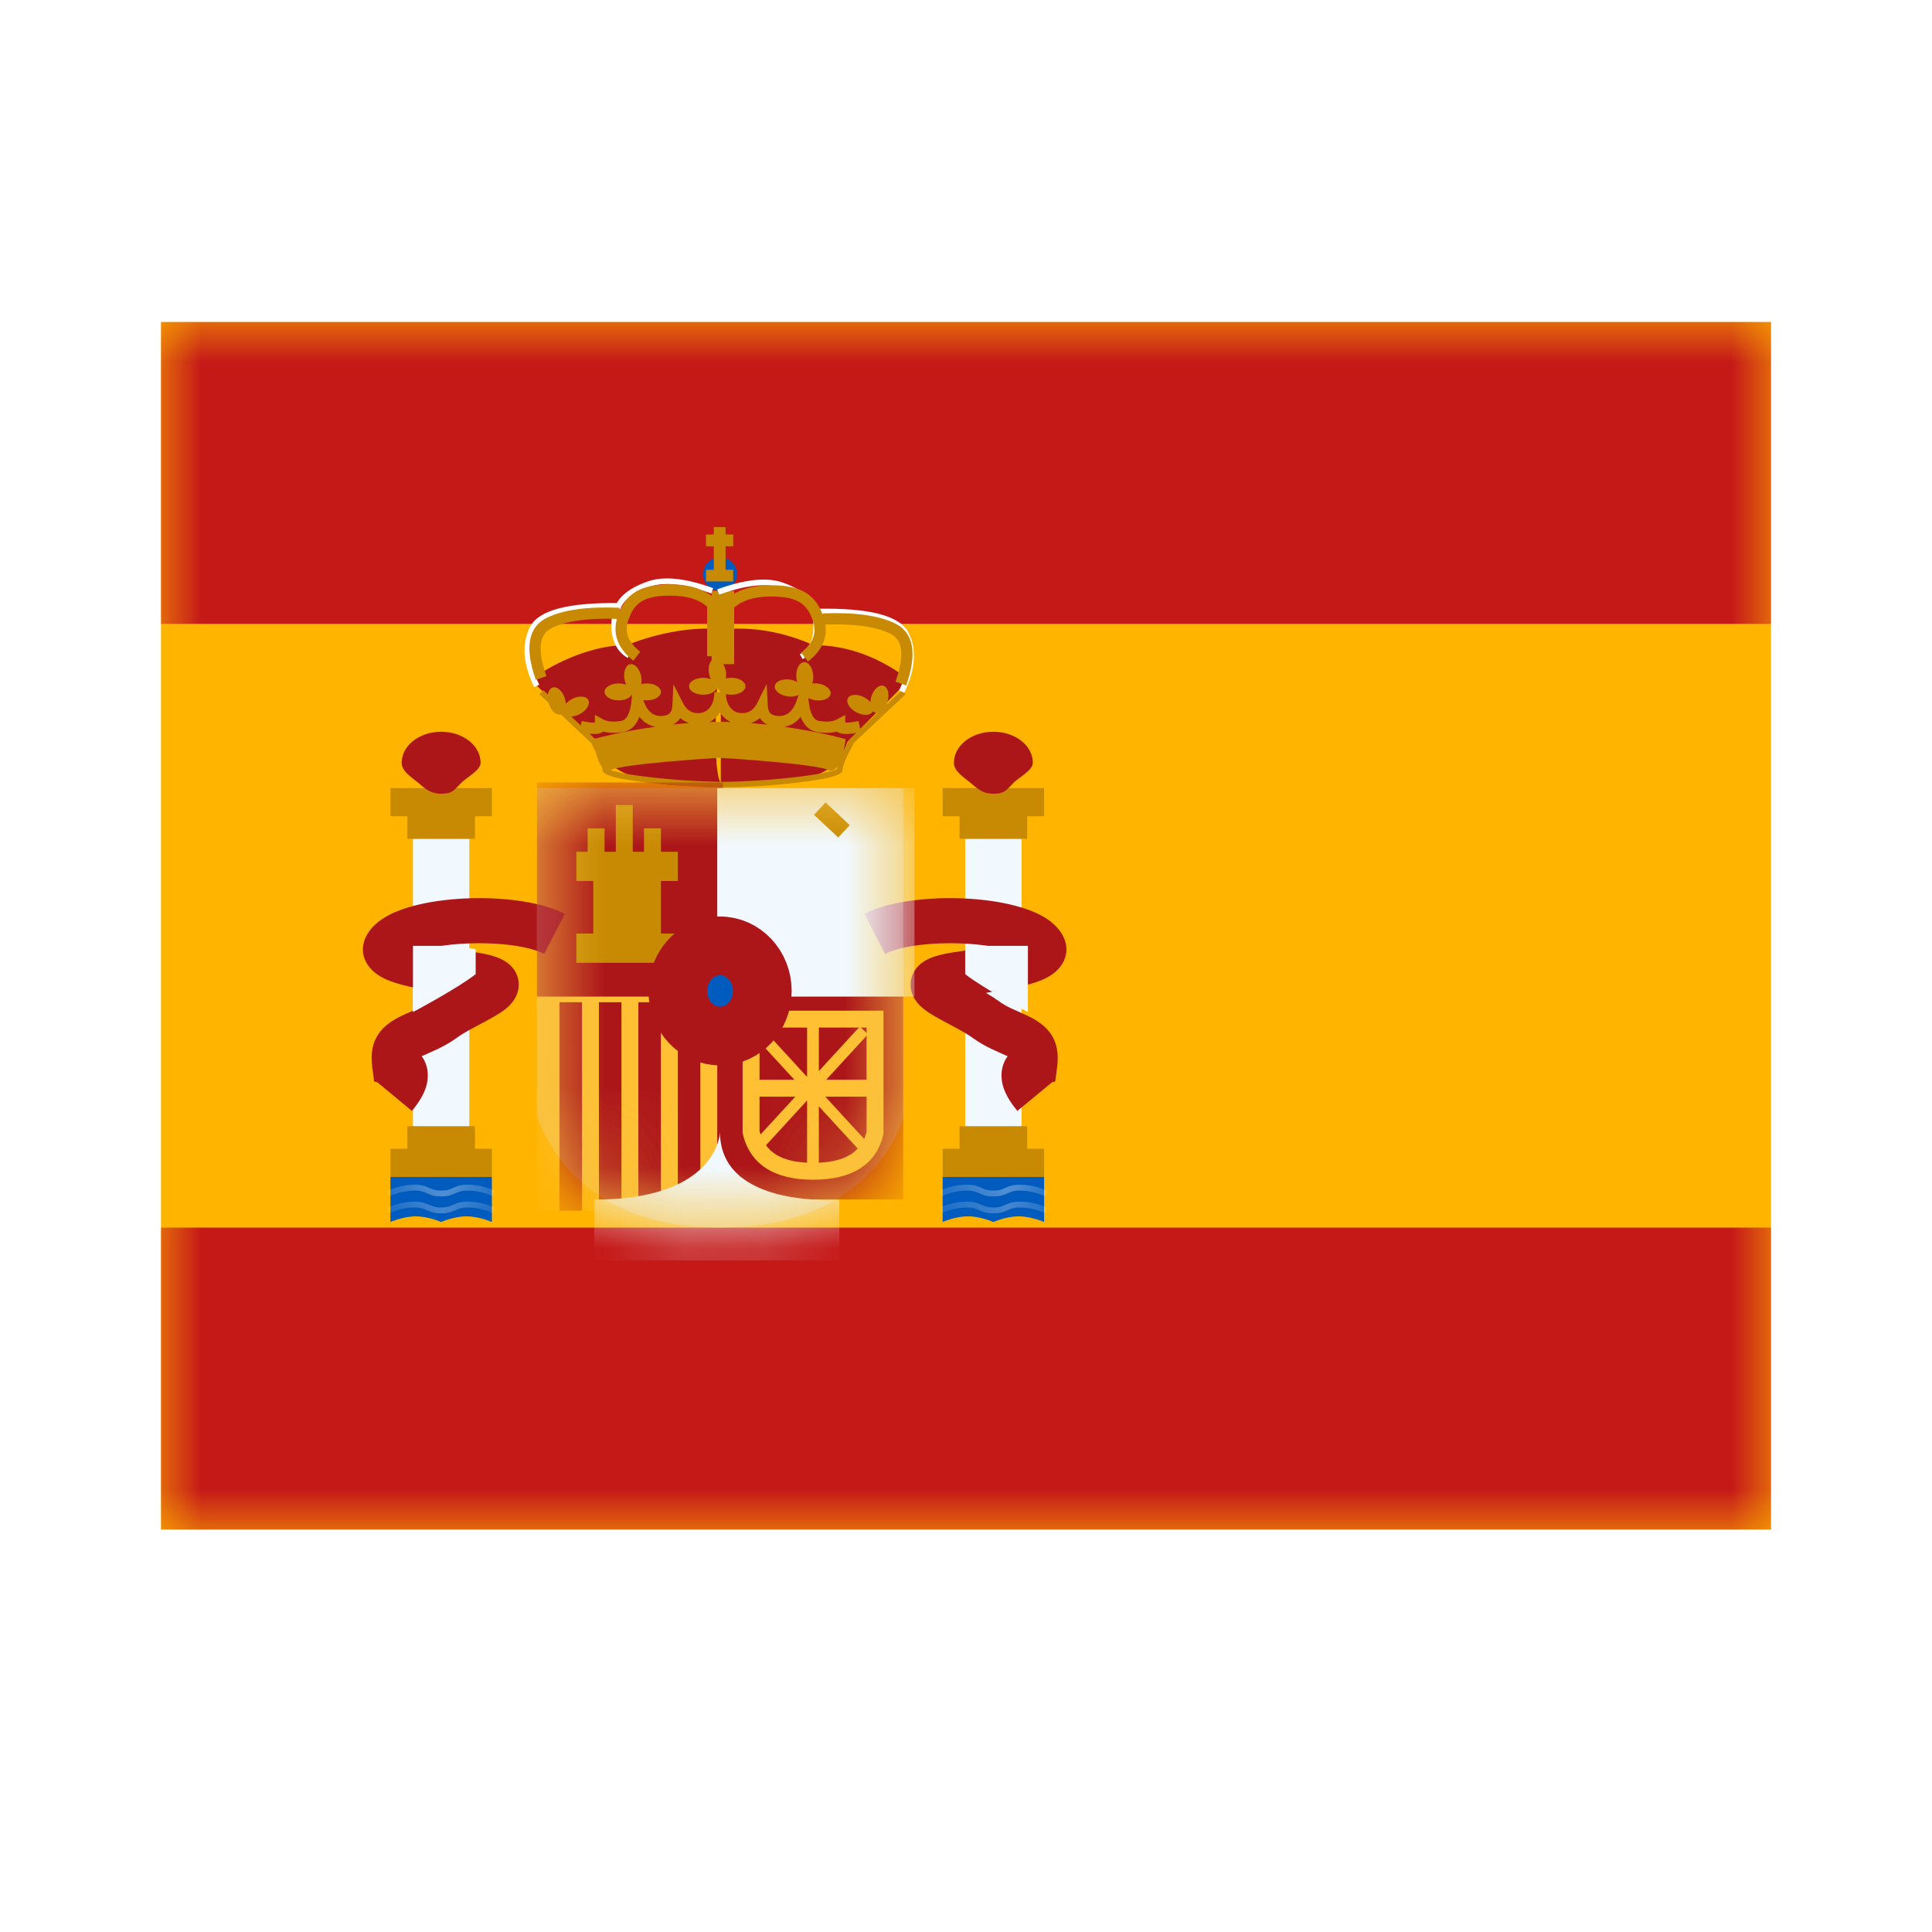 <svg width="24" height="24" viewBox="0 0 24 24" fill="none" xmlns="http://www.w3.org/2000/svg">
<rect width="24" height="24" fill="white"/>
<path fill-rule="evenodd" clip-rule="evenodd" d="M2 4V19H22V4H2Z" fill="#FFB400"/>
<mask id="mask0_270_60959" style="mask-type:luminance" maskUnits="userSpaceOnUse" x="2" y="4" width="20" height="15">
<path fill-rule="evenodd" clip-rule="evenodd" d="M2 4V19H22V4H2Z" fill="white"/>
</mask>
<g mask="url(#mask0_270_60959)">
<path fill-rule="evenodd" clip-rule="evenodd" d="M2 4V7.75H22V4H2Z" fill="#C51918"/>
<path fill-rule="evenodd" clip-rule="evenodd" d="M2 15.25V19H22V15.25H2Z" fill="#C51918"/>
<rect x="5.13" y="10.42" width="0.7" height="3.64" fill="#F1F9FF"/>
<path fill-rule="evenodd" clip-rule="evenodd" d="M6.11 9.79H4.85V10.14H5.06V10.42H5.9V10.14H6.11V9.79Z" fill="#C88A02"/>
<path fill-rule="evenodd" clip-rule="evenodd" d="M5.9 14.27H6.11V14.62H4.85V14.27H5.06V13.99H5.9V14.27Z" fill="#C88A02"/>
<path fill-rule="evenodd" clip-rule="evenodd" d="M5.48 9.86C5.632 9.86 5.648 9.803 5.738 9.717C5.807 9.65 5.97 9.568 5.97 9.475C5.97 9.262 5.751 9.09 5.48 9.09C5.209 9.09 4.99 9.262 4.99 9.475C4.99 9.579 5.102 9.648 5.187 9.717C5.276 9.79 5.341 9.86 5.48 9.86Z" fill="#AD1619"/>
<path fill-rule="evenodd" clip-rule="evenodd" d="M4.85 14.62H6.11V15.18C6.11 15.18 5.953 15.11 5.795 15.11C5.638 15.11 5.48 15.18 5.48 15.18C5.48 15.18 5.323 15.11 5.165 15.11C5.008 15.11 4.85 15.18 4.85 15.18V14.62Z" fill="#005BBF"/>
<mask id="mask1_270_60959" style="mask-type:luminance" maskUnits="userSpaceOnUse" x="4" y="14" width="3" height="2">
<path fill-rule="evenodd" clip-rule="evenodd" d="M4.85 14.62H6.11V15.18C6.11 15.18 5.953 15.11 5.795 15.11C5.638 15.11 5.48 15.18 5.48 15.18C5.48 15.18 5.323 15.11 5.165 15.11C5.008 15.11 4.85 15.18 4.85 15.18V14.62Z" fill="white"/>
</mask>
<g mask="url(#mask1_270_60959)">
<path d="M4.839 15.07L4.811 15.003C4.925 14.952 5.038 14.927 5.153 14.927C5.226 14.927 5.265 14.937 5.33 14.966C5.388 14.992 5.417 15 5.48 15C5.543 15 5.573 14.992 5.63 14.966C5.696 14.937 5.734 14.927 5.808 14.927C5.922 14.927 6.036 14.952 6.149 15.003L6.122 15.07C6.017 15.023 5.912 15 5.808 15C5.745 15 5.715 15.008 5.658 15.034C5.592 15.063 5.554 15.073 5.48 15.073C5.407 15.073 5.368 15.063 5.303 15.034C5.245 15.008 5.215 15 5.153 15C5.048 15 4.944 15.023 4.839 15.07Z" fill="white"/>
<path d="M4.839 14.86L4.811 14.793C4.925 14.742 5.038 14.717 5.153 14.717C5.226 14.717 5.265 14.727 5.33 14.756C5.388 14.782 5.417 14.79 5.48 14.79C5.543 14.79 5.573 14.782 5.63 14.756C5.696 14.727 5.734 14.717 5.808 14.717C5.922 14.717 6.036 14.742 6.149 14.793L6.122 14.86C6.017 14.813 5.912 14.79 5.808 14.79C5.745 14.79 5.715 14.798 5.658 14.823C5.592 14.853 5.554 14.863 5.48 14.863C5.407 14.863 5.368 14.853 5.303 14.823C5.245 14.798 5.215 14.79 5.153 14.79C5.048 14.79 4.944 14.813 4.839 14.86Z" fill="white"/>
</g>
<rect x="11.99" y="10.42" width="0.7" height="3.64" fill="#F1F9FF"/>
<path fill-rule="evenodd" clip-rule="evenodd" d="M12.97 9.79H11.71V10.14H11.92V10.42H12.76V10.14H12.97V9.79Z" fill="#C88A02"/>
<path fill-rule="evenodd" clip-rule="evenodd" d="M12.76 14.27H12.97V14.62H11.71V14.27H11.92V13.99H12.76V14.27Z" fill="#C88A02"/>
<path fill-rule="evenodd" clip-rule="evenodd" d="M12.34 9.86C12.492 9.86 12.508 9.803 12.598 9.717C12.668 9.65 12.83 9.568 12.83 9.475C12.83 9.262 12.611 9.09 12.34 9.09C12.069 9.09 11.85 9.262 11.85 9.475C11.85 9.579 11.962 9.648 12.047 9.717C12.136 9.79 12.201 9.86 12.34 9.86Z" fill="#AD1619"/>
<path fill-rule="evenodd" clip-rule="evenodd" d="M11.71 14.62H12.97V15.18C12.97 15.18 12.812 15.11 12.655 15.11C12.498 15.11 12.34 15.18 12.34 15.18C12.34 15.18 12.182 15.11 12.025 15.11C11.867 15.11 11.71 15.18 11.71 15.18V14.62Z" fill="#005BBF"/>
<mask id="mask2_270_60959" style="mask-type:luminance" maskUnits="userSpaceOnUse" x="11" y="14" width="2" height="2">
<path fill-rule="evenodd" clip-rule="evenodd" d="M11.71 14.62H12.97V15.18C12.97 15.18 12.812 15.11 12.655 15.11C12.498 15.11 12.34 15.18 12.34 15.18C12.34 15.18 12.182 15.11 12.025 15.11C11.867 15.11 11.71 15.18 11.71 15.18V14.62Z" fill="white"/>
</mask>
<g mask="url(#mask2_270_60959)">
<path d="M11.699 15.07L11.671 15.003C11.785 14.952 11.899 14.927 12.013 14.927C12.086 14.927 12.125 14.937 12.19 14.966C12.248 14.992 12.277 15 12.34 15C12.403 15 12.433 14.992 12.49 14.966C12.556 14.937 12.594 14.927 12.668 14.927C12.782 14.927 12.896 14.952 13.009 15.003L12.982 15.07C12.877 15.023 12.772 15 12.668 15C12.605 15 12.575 15.008 12.518 15.034C12.452 15.063 12.414 15.073 12.34 15.073C12.267 15.073 12.228 15.063 12.163 15.034C12.105 15.008 12.075 15 12.013 15C11.908 15 11.804 15.023 11.699 15.07Z" fill="white"/>
<path d="M11.699 14.86L11.671 14.793C11.785 14.742 11.899 14.717 12.013 14.717C12.086 14.717 12.125 14.727 12.19 14.756C12.248 14.782 12.277 14.79 12.34 14.79C12.403 14.79 12.433 14.782 12.49 14.756C12.556 14.727 12.594 14.717 12.668 14.717C12.782 14.717 12.896 14.742 13.009 14.793L12.982 14.86C12.877 14.813 12.772 14.79 12.668 14.79C12.605 14.79 12.575 14.798 12.518 14.823C12.452 14.853 12.414 14.863 12.34 14.863C12.267 14.863 12.228 14.853 12.163 14.823C12.105 14.798 12.075 14.79 12.013 14.79C11.908 14.79 11.804 14.813 11.699 14.86Z" fill="white"/>
</g>
<path fill-rule="evenodd" clip-rule="evenodd" d="M12.441 13.36C12.441 13.508 12.512 13.647 12.638 13.8L13.068 13.445L13.109 13.433L13.132 13.254C13.174 12.923 13.033 12.739 12.741 12.607L12.721 12.598L12.721 12.598C12.681 12.581 12.594 12.542 12.565 12.528C12.503 12.499 12.452 12.469 12.405 12.435C12.358 12.401 12.308 12.369 12.248 12.334C12.608 12.276 12.803 12.233 12.953 12.169C13.31 12.015 13.357 11.657 13.013 11.42C12.544 11.097 11.289 11.068 10.738 11.352L10.995 11.85C11.265 11.71 11.88 11.684 12.31 11.756C12.245 11.767 12.171 11.779 12.089 11.792L11.879 11.825L11.843 11.83C11.671 11.857 11.554 11.891 11.467 11.95C11.29 12.071 11.264 12.288 11.39 12.449C11.444 12.517 11.513 12.567 11.619 12.629C11.653 12.648 11.69 12.668 11.739 12.695L11.764 12.708L11.859 12.759C11.96 12.813 12.026 12.852 12.076 12.888C12.153 12.944 12.232 12.99 12.322 13.033C12.371 13.056 12.51 13.117 12.509 13.117L12.518 13.12C12.469 13.186 12.441 13.267 12.441 13.36ZM5.117 13.8C5.244 13.647 5.314 13.508 5.314 13.36C5.314 13.267 5.287 13.186 5.238 13.12L5.246 13.117C5.245 13.117 5.385 13.056 5.433 13.033C5.523 12.99 5.603 12.944 5.68 12.888C5.729 12.852 5.795 12.813 5.896 12.759L5.991 12.708L6.017 12.695C6.066 12.668 6.102 12.648 6.136 12.629C6.242 12.567 6.312 12.517 6.365 12.449C6.492 12.288 6.466 12.071 6.288 11.95C6.201 11.891 6.084 11.857 5.912 11.83L5.877 11.825L5.666 11.792C5.584 11.779 5.511 11.767 5.445 11.756C5.876 11.684 6.49 11.71 6.761 11.85L7.017 11.352C6.467 11.068 5.211 11.097 4.743 11.42C4.399 11.657 4.445 12.015 4.803 12.169C4.952 12.233 5.147 12.276 5.508 12.334C5.447 12.369 5.397 12.401 5.351 12.435C5.303 12.469 5.252 12.499 5.191 12.528C5.162 12.542 5.074 12.581 5.034 12.598L5.034 12.598L5.034 12.598L5.014 12.607C4.723 12.739 4.581 12.923 4.624 13.254L4.647 13.433L4.688 13.445L5.117 13.8ZM4.757 13.337L4.756 13.34L4.757 13.338L4.757 13.337Z" fill="#AD1619"/>
<path d="M5.702 11.75L5.909 11.793V12.101C5.689 12.276 5.13 12.572 5.13 12.572V11.75H5.702Z" fill="#F1F9FF"/>
<path d="M12.197 11.75L11.99 11.793V12.101C12.21 12.276 12.769 12.572 12.769 12.572V11.75H12.197Z" fill="#F1F9FF"/>
<path fill-rule="evenodd" clip-rule="evenodd" d="M11.235 8.504V8.401C10.875 8.143 10.498 8.014 10.104 8.014C9.726 7.846 9.344 7.782 8.957 7.819C8.957 7.818 8.957 7.817 8.957 7.817C8.375 7.76 7.789 8.014 7.789 8.014C7.198 8.014 6.657 8.401 6.657 8.401V8.504L7.364 9.213C7.364 9.213 7.562 9.895 8.954 9.735V9.737C8.954 9.737 9.875 9.711 9.94 9.69C9.966 9.681 9.993 9.674 10.02 9.666C10.2 9.613 10.406 9.553 10.529 9.213L11.235 8.504ZM8.954 7.85C8.934 8.086 8.819 9.509 8.954 9.73V7.85Z" fill="#AD1619"/>
<path fill-rule="evenodd" clip-rule="evenodd" d="M7.196 9.093L7.197 9.091L6.7 8.624L6.748 8.573L7.214 9.012L7.226 8.957C7.302 8.973 7.358 8.979 7.39 8.976V8.881L7.494 8.937C7.544 8.964 7.617 8.972 7.713 8.956C7.783 8.945 7.831 8.863 7.846 8.689L7.878 8.337L7.983 8.674C8.031 8.826 8.103 8.894 8.207 8.894C8.308 8.894 8.348 8.857 8.353 8.763L8.365 8.499L8.485 8.735C8.528 8.82 8.588 8.859 8.672 8.859C8.793 8.859 8.874 8.758 8.874 8.6H8.876H9.014H9.016C9.016 8.758 9.097 8.859 9.218 8.859C9.302 8.859 9.362 8.82 9.405 8.735L9.524 8.499L9.537 8.763C9.542 8.857 9.582 8.894 9.683 8.894C9.787 8.894 9.859 8.826 9.907 8.674L10.012 8.337L10.043 8.689C10.059 8.863 10.106 8.945 10.177 8.956C10.273 8.972 10.345 8.964 10.396 8.937L10.5 8.881V8.976C10.532 8.979 10.588 8.973 10.664 8.957L10.686 9.058L11.202 8.573L11.25 8.624L10.608 9.228C10.514 9.401 10.467 9.514 10.467 9.562C10.467 9.634 10.279 9.677 9.913 9.721C9.626 9.755 9.287 9.778 9.01 9.782V9.782L8.975 9.782L8.94 9.782V9.782C8.663 9.778 8.324 9.755 8.037 9.721C7.67 9.677 7.483 9.634 7.483 9.562C7.483 9.553 7.481 9.542 7.478 9.528C7.441 9.481 7.415 9.404 7.397 9.334C7.381 9.302 7.363 9.266 7.342 9.228L7.2 9.094L7.196 9.093ZM10.637 9.105C10.522 9.125 10.44 9.123 10.396 9.087C10.327 9.107 10.246 9.109 10.154 9.094C10.056 9.078 9.988 9.013 9.946 8.904C9.893 8.973 9.825 9.015 9.743 9.029C10.191 9.092 10.505 9.182 10.505 9.182C10.505 9.182 10.497 9.248 10.478 9.326C10.498 9.285 10.522 9.24 10.549 9.19L10.556 9.181L10.637 9.105ZM9.532 9.002C9.493 8.983 9.462 8.955 9.439 8.919C9.406 8.948 9.368 8.97 9.326 8.983C9.396 8.988 9.465 8.995 9.532 9.002ZM9.079 8.969C9.024 8.944 8.979 8.904 8.945 8.852C8.911 8.903 8.866 8.944 8.812 8.969C8.844 8.968 8.877 8.967 8.909 8.967V8.967L8.937 8.967L8.965 8.967V8.967C9.003 8.967 9.041 8.968 9.079 8.969ZM7.389 9.176L7.324 9.115C7.402 9.123 7.46 9.115 7.494 9.087C7.563 9.107 7.644 9.109 7.736 9.094C7.834 9.078 7.902 9.013 7.943 8.904C7.996 8.971 8.061 9.013 8.14 9.028C7.753 9.082 7.465 9.156 7.389 9.176ZM8.561 8.982C8.493 8.987 8.427 8.993 8.362 9C8.399 8.981 8.429 8.953 8.451 8.919C8.483 8.947 8.52 8.969 8.561 8.982ZM10.283 9.563C10.332 9.586 10.371 9.563 10.403 9.519C10.4 9.531 10.398 9.542 10.398 9.552C10.393 9.555 10.387 9.558 10.379 9.562C10.356 9.571 10.321 9.582 10.275 9.592C10.185 9.613 10.057 9.633 9.905 9.651C9.608 9.687 9.255 9.71 8.975 9.712C8.695 9.71 8.342 9.687 8.045 9.651C7.893 9.633 7.765 9.613 7.675 9.592C7.637 9.583 7.606 9.575 7.583 9.566C7.586 9.565 7.588 9.564 7.591 9.563C7.744 9.492 8.755 9.424 8.937 9.413C9.119 9.424 10.13 9.492 10.283 9.563ZM10.476 9.55L10.475 9.552L10.476 9.551L10.476 9.55Z" fill="#C88A02"/>
<path fill-rule="evenodd" clip-rule="evenodd" d="M8.945 7.342C9.061 7.342 9.155 7.248 9.155 7.132C9.155 7.016 9.061 6.922 8.945 6.922C8.829 6.922 8.735 7.016 8.735 7.132C8.735 7.248 8.829 7.342 8.945 7.342Z" fill="#005BBF"/>
<path fill-rule="evenodd" clip-rule="evenodd" d="M8.809 8.373C8.813 8.396 8.82 8.418 8.829 8.437C8.802 8.426 8.77 8.42 8.735 8.42C8.638 8.42 8.56 8.467 8.56 8.525C8.56 8.583 8.638 8.63 8.735 8.63C8.832 8.63 8.91 8.583 8.91 8.525C8.91 8.583 8.988 8.63 9.085 8.63C9.182 8.63 9.26 8.583 9.26 8.525C9.26 8.467 9.182 8.42 9.085 8.42C9.061 8.42 9.037 8.423 9.016 8.429C9.022 8.4 9.021 8.367 9.015 8.333C8.996 8.238 8.935 8.17 8.878 8.181C8.821 8.192 8.79 8.278 8.809 8.373ZM8.91 8.525L8.91 8.522L8.91 8.522L8.91 8.525ZM7.779 8.507C7.77 8.488 7.763 8.466 7.759 8.443C7.74 8.348 7.771 8.262 7.828 8.251C7.885 8.24 7.946 8.308 7.965 8.403C7.971 8.437 7.972 8.47 7.966 8.499C7.987 8.493 8.011 8.49 8.035 8.49C8.132 8.49 8.21 8.537 8.21 8.595C8.21 8.653 8.132 8.7 8.035 8.7C7.938 8.7 7.86 8.653 7.86 8.595L7.86 8.592L7.86 8.592L7.86 8.595C7.86 8.653 7.782 8.7 7.685 8.7C7.588 8.7 7.51 8.653 7.51 8.595C7.51 8.537 7.588 8.49 7.685 8.49C7.72 8.49 7.752 8.496 7.779 8.507ZM9.971 8.571C9.963 8.628 9.879 8.664 9.783 8.65C9.688 8.637 9.617 8.579 9.625 8.522C9.633 8.464 9.717 8.429 9.813 8.442C9.847 8.447 9.878 8.458 9.903 8.472C9.897 8.451 9.893 8.429 9.892 8.406C9.887 8.309 9.93 8.229 9.988 8.225C10.046 8.222 10.097 8.298 10.102 8.395C10.104 8.429 10.099 8.462 10.09 8.49C10.112 8.487 10.135 8.488 10.159 8.491C10.255 8.504 10.326 8.562 10.318 8.619C10.31 8.677 10.226 8.712 10.13 8.699C10.034 8.686 9.963 8.628 9.971 8.571ZM9.971 8.571L9.972 8.567L9.972 8.568L9.971 8.571ZM10.638 8.848C10.723 8.894 10.814 8.889 10.841 8.838L10.843 8.835C10.851 8.844 10.861 8.85 10.873 8.854C10.928 8.871 10.996 8.809 11.024 8.717C11.053 8.625 11.03 8.536 10.975 8.519C10.919 8.502 10.852 8.563 10.823 8.656C10.817 8.678 10.813 8.7 10.812 8.721C10.792 8.7 10.767 8.679 10.736 8.663C10.651 8.617 10.56 8.622 10.533 8.673C10.505 8.725 10.552 8.803 10.638 8.848ZM7.203 8.87C7.118 8.915 7.026 8.91 6.999 8.859C6.999 8.858 6.998 8.857 6.998 8.856C6.989 8.865 6.979 8.872 6.968 8.875C6.913 8.892 6.845 8.831 6.816 8.739C6.788 8.646 6.81 8.557 6.866 8.54C6.921 8.524 6.989 8.585 7.017 8.677C7.024 8.7 7.028 8.722 7.029 8.743C7.048 8.721 7.074 8.701 7.104 8.684C7.19 8.639 7.281 8.644 7.308 8.695C7.335 8.746 7.288 8.824 7.203 8.87Z" fill="#C88A02"/>
<path fill-rule="evenodd" clip-rule="evenodd" d="M8.867 6.548H9.013V6.64H9.108V6.786H9.013V7.078H9.108V7.223H8.77V7.078H8.867V6.786H8.77V6.64H8.867V6.548Z" fill="#C88A02"/>
<rect x="8.84" y="7.34" width="0.28" height="0.91" fill="#C88A02"/>
<path d="M7.713 7.492L7.712 7.562C7.091 7.552 6.735 7.642 6.645 7.823C6.551 8.009 6.568 8.236 6.699 8.506L6.636 8.536C6.497 8.249 6.478 8 6.582 7.791C6.689 7.577 7.066 7.481 7.713 7.492Z" fill="white"/>
<path d="M7.833 8.113L7.797 8.173C7.662 8.093 7.594 7.955 7.594 7.765C7.594 7.492 7.735 7.332 8.046 7.223C8.244 7.153 8.515 7.181 8.859 7.306L8.836 7.372C8.505 7.252 8.249 7.225 8.069 7.289C7.784 7.389 7.664 7.525 7.664 7.765C7.664 7.932 7.72 8.046 7.833 8.113Z" fill="white"/>
<path d="M6.788 8.398L6.656 8.445C6.518 8.055 6.558 7.79 6.792 7.675C6.998 7.574 7.299 7.533 7.696 7.55L7.69 7.689C7.314 7.674 7.035 7.712 6.853 7.801C6.699 7.876 6.671 8.067 6.788 8.398Z" fill="#C88A02"/>
<path d="M8.331 7.399C8.011 7.399 7.879 7.477 7.804 7.707C7.756 7.854 7.803 7.979 7.953 8.096L7.867 8.207C7.673 8.055 7.604 7.87 7.671 7.664C7.767 7.371 7.955 7.259 8.331 7.259C8.577 7.259 8.769 7.324 8.903 7.456L8.924 7.476V8.151H8.784V7.536C8.68 7.445 8.53 7.399 8.331 7.399Z" fill="#C88A02"/>
<path d="M10.156 7.562L10.157 7.632C10.777 7.622 11.134 7.712 11.224 7.893C11.317 8.079 11.3 8.306 11.169 8.576L11.232 8.606C11.372 8.319 11.391 8.07 11.287 7.861C11.179 7.647 10.803 7.551 10.156 7.562Z" fill="white"/>
<path d="M9.936 8.128L9.972 8.188C10.107 8.107 10.175 7.969 10.175 7.78C10.175 7.507 10.035 7.347 9.724 7.237C9.525 7.167 9.254 7.196 8.91 7.321L8.934 7.387C9.264 7.267 9.52 7.24 9.701 7.303C9.986 7.404 10.105 7.54 10.105 7.78C10.105 7.946 10.049 8.06 9.936 8.128Z" fill="white"/>
<path d="M11.124 8.468L11.257 8.515C11.394 8.125 11.354 7.86 11.12 7.745C10.914 7.644 10.613 7.604 10.217 7.62L10.222 7.759C10.598 7.744 10.877 7.782 11.059 7.871C11.213 7.946 11.241 8.137 11.124 8.468Z" fill="#C88A02"/>
<path d="M9.573 7.41C9.893 7.41 10.025 7.488 10.1 7.718C10.148 7.865 10.101 7.99 9.951 8.107L10.037 8.217C10.232 8.066 10.3 7.881 10.233 7.675C10.137 7.381 9.95 7.27 9.573 7.27C9.327 7.27 9.135 7.335 9.001 7.467L8.98 7.487V8.162H9.12V7.547C9.224 7.456 9.374 7.41 9.573 7.41Z" fill="#C88A02"/>
<path opacity="0.3" fill-rule="evenodd" clip-rule="evenodd" d="M6.67 9.79H11.22V13.878C11.22 13.878 10.882 15.25 8.945 15.25C7.008 15.25 6.67 13.842 6.67 13.842V9.79Z" fill="#E1E5E8"/>
<mask id="mask3_270_60959" style="mask-type:luminance" maskUnits="userSpaceOnUse" x="6" y="9" width="6" height="7">
<path fill-rule="evenodd" clip-rule="evenodd" d="M6.67 9.79H11.22V13.878C11.22 13.878 10.882 15.25 8.945 15.25C7.008 15.25 6.67 13.842 6.67 13.842V9.79Z" fill="white"/>
</mask>
<g mask="url(#mask3_270_60959)">
<rect x="6.67" y="12.31" width="2.31" height="2.73" fill="#FFC034"/>
<rect x="6.95" y="12.45" width="0.28" height="2.59" fill="#AD1619"/>
<rect x="7.93" y="12.45" width="0.28" height="2.59" fill="#AD1619"/>
<rect x="7.44" y="12.45" width="0.28" height="2.59" fill="#AD1619"/>
<rect x="8.42" y="12.45" width="0.28" height="2.59" fill="#AD1619"/>
<rect x="6.67" y="9.72" width="2.31" height="2.66" fill="#AD1619"/>
<rect x="8.91" y="12.24" width="2.31" height="2.66" fill="#AD1619"/>
<rect x="8.91" y="9.79" width="2.45" height="2.59" fill="#F1F9FF"/>
<path fill-rule="evenodd" clip-rule="evenodd" d="M7.65 10H7.86V10.581H8V10.29H8.21V10.581H8.42V10.944H8.21V11.597H8.42V11.96H7.16V11.597H7.37V10.944H7.16V10.581H7.3V10.29H7.51V10.581H7.65V10Z" fill="#C88A02"/>
<path d="M10.112 10.122L10.255 9.968L10.556 10.25L10.413 10.403L10.112 10.122Z" fill="#C88A02"/>
<path fill-rule="evenodd" clip-rule="evenodd" d="M10.975 14.088V12.555H9.225V14.075L9.228 14.087C9.316 14.464 9.618 14.655 10.1 14.655C10.582 14.655 10.883 14.469 10.972 14.1L10.975 14.088ZM10.1 14.445C9.713 14.445 9.502 14.315 9.435 14.05V12.765H10.765V14.062C10.698 14.318 10.487 14.445 10.1 14.445Z" fill="#FFC034"/>
<path fill-rule="evenodd" clip-rule="evenodd" d="M10.172 12.683H10.026V13.378L9.452 12.753L9.348 12.847L9.868 13.413H9.397V13.623H9.759H9.88L9.348 14.201L9.452 14.296L10.026 13.67V14.482H10.172V13.743L10.68 14.296L10.783 14.201L10.252 13.623H10.845V13.413H10.263L10.783 12.847L10.68 12.753L10.172 13.305V12.683Z" fill="#FFC034"/>
<path fill-rule="evenodd" clip-rule="evenodd" d="M10.427 14.902C10.427 14.902 8.944 15.018 8.944 14.062C8.944 14.062 8.93 14.902 7.382 14.902V15.657H10.427V14.902Z" fill="#F1F9FF"/>
<path fill-rule="evenodd" clip-rule="evenodd" d="M8.945 12.87C9.235 12.87 9.47 12.619 9.47 12.31C9.47 12.001 9.235 11.75 8.945 11.75C8.655 11.75 8.42 12.001 8.42 12.31C8.42 12.619 8.655 12.87 8.945 12.87Z" fill="#005BBF" stroke="#AD1619" stroke-width="0.729"/>
</g>
</g>
</svg>
